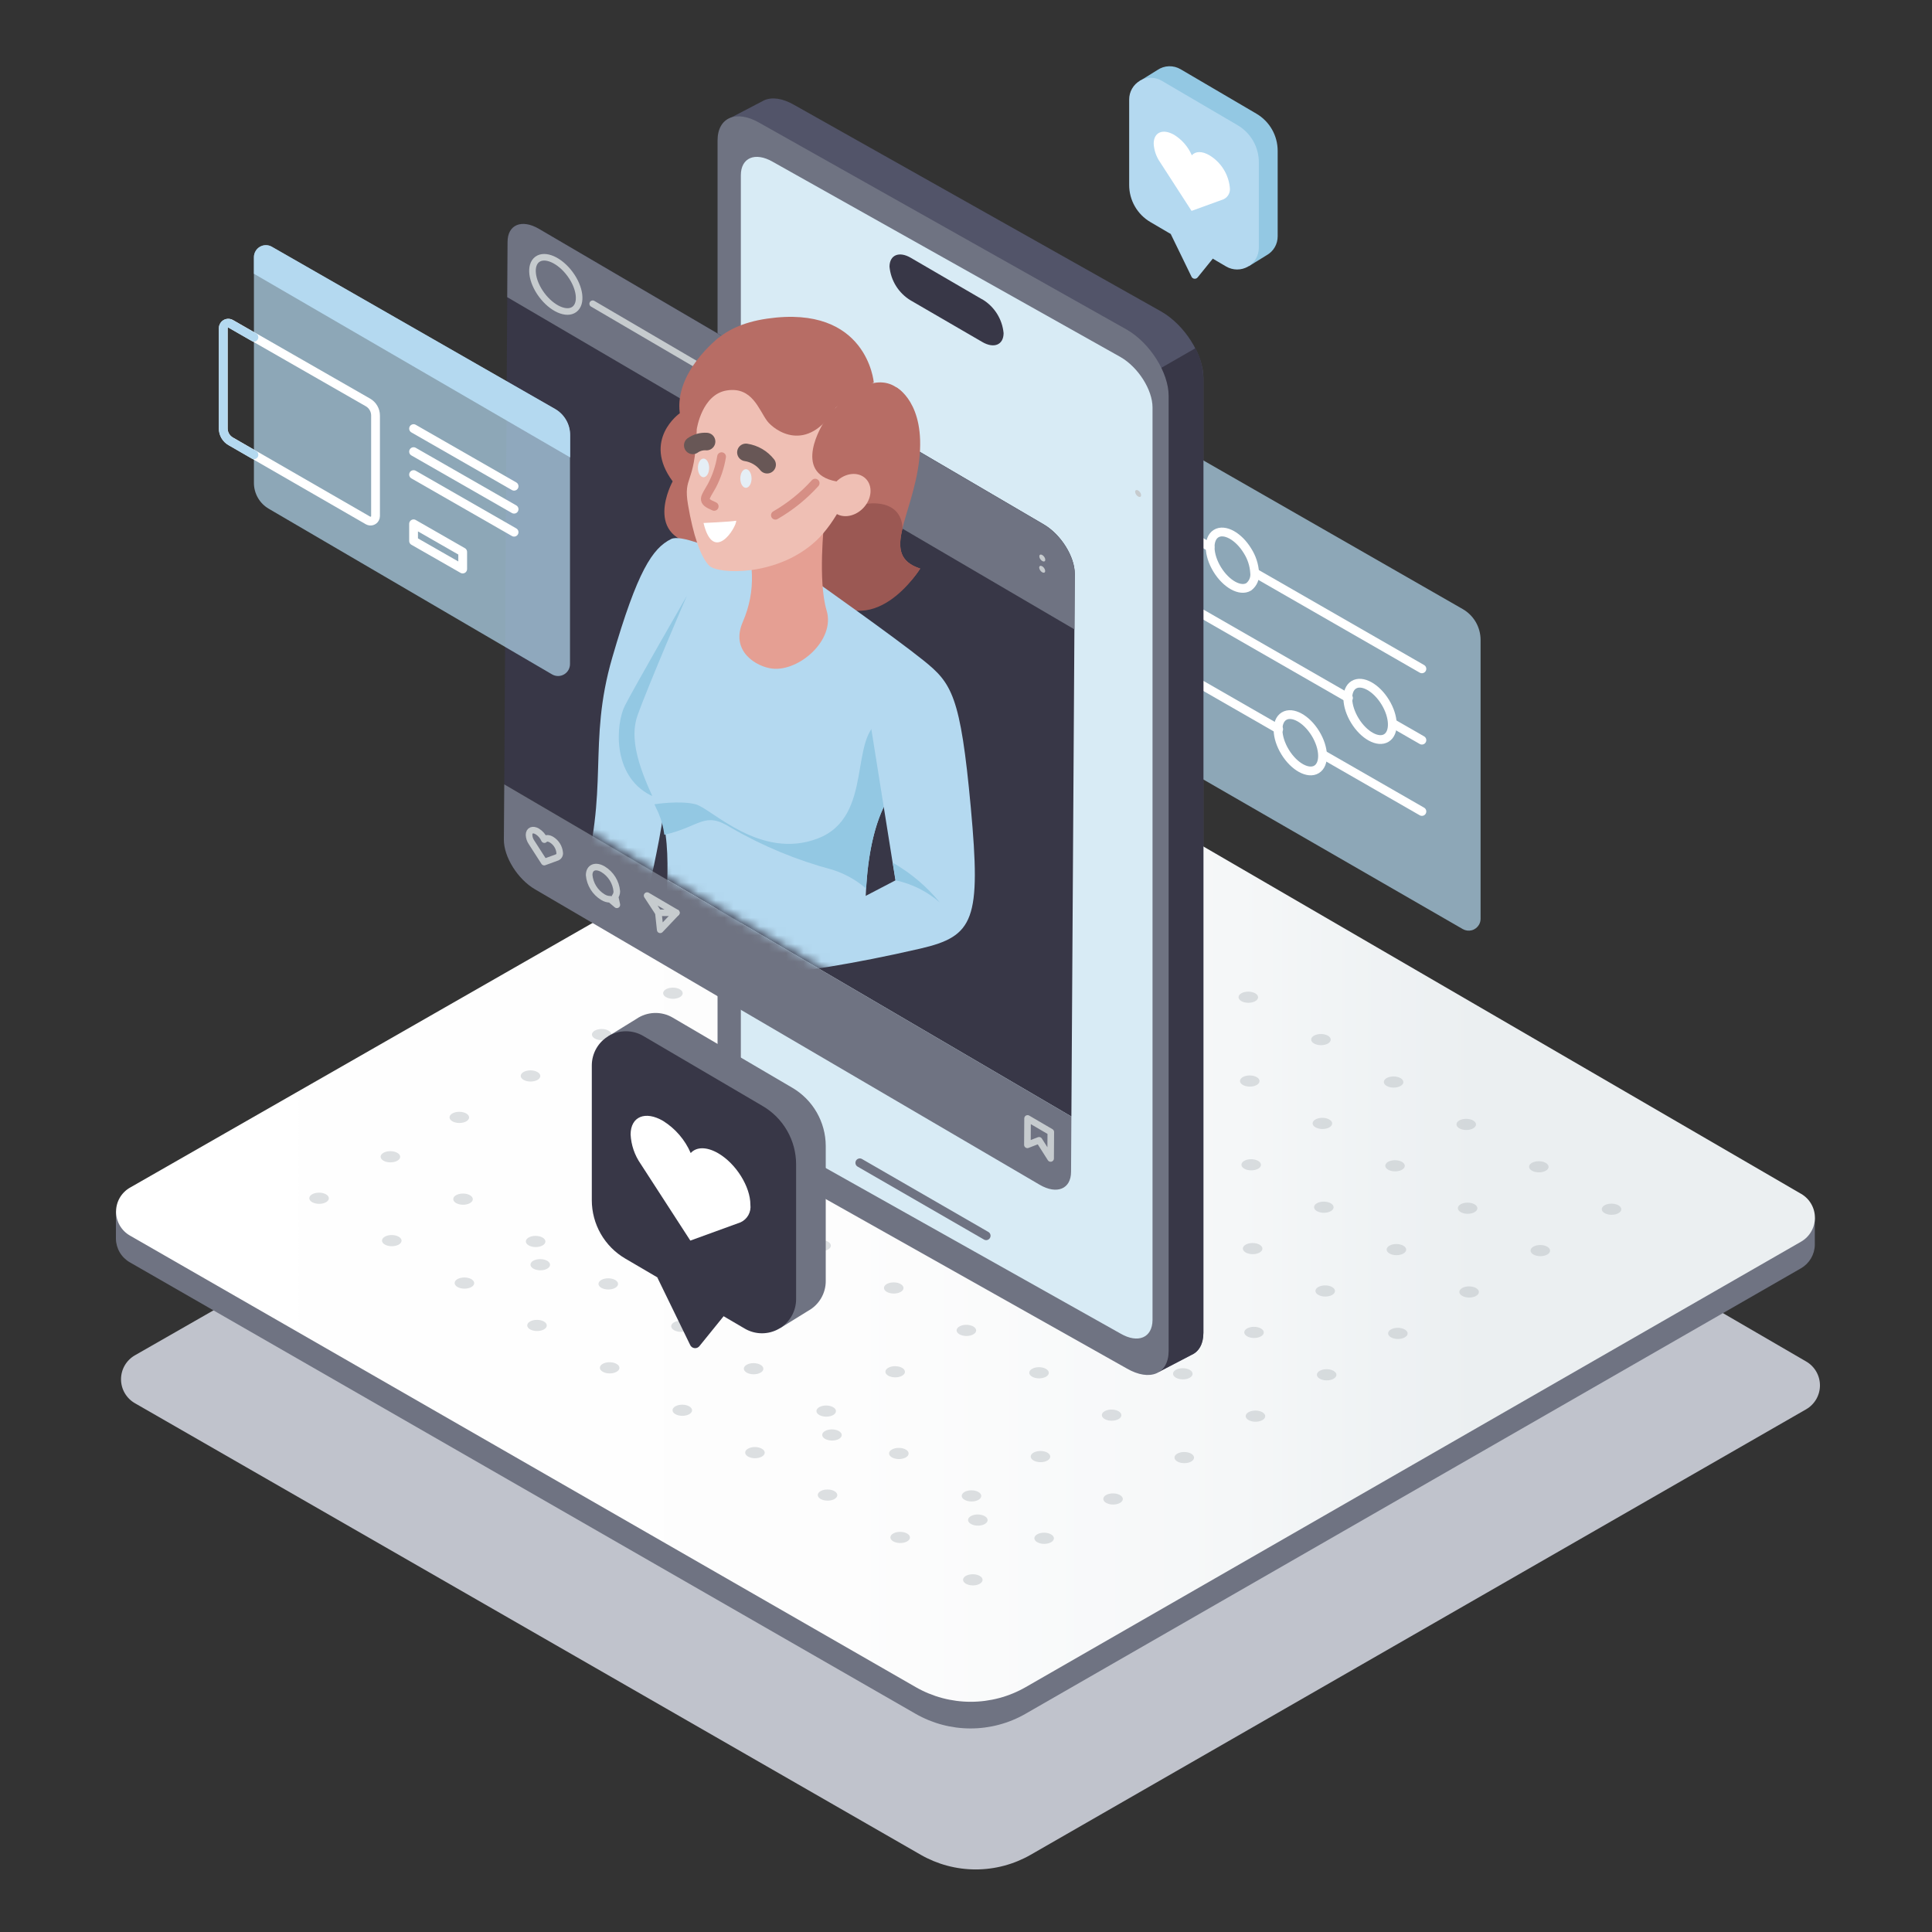 <svg width="220" height="220" viewBox="0 0 220 220" fill="none" xmlns="http://www.w3.org/2000/svg">
<rect x="0" y="0" width="220" height="220" fill="#333333" stroke="none"/>
<path opacity="0.7" d="M127.676 49.403V81.039C127.676 81.75 127.863 82.448 128.22 83.063C128.577 83.678 129.089 84.187 129.707 84.54L166.572 105.798C166.883 105.976 167.251 106.023 167.596 105.93C167.941 105.837 168.235 105.611 168.414 105.302C168.533 105.098 168.596 104.865 168.596 104.629V72.867C168.596 72.154 168.407 71.454 168.05 70.837C167.692 70.22 167.178 69.709 166.56 69.354L129.694 48.227C129.382 48.05 129.013 48.003 128.666 48.097C128.32 48.192 128.025 48.419 127.846 48.73C127.733 48.936 127.674 49.168 127.676 49.403Z" fill="#B4D9F0"/>
<path d="M142.925 65.249L161.914 76.161" stroke="white" stroke-linecap="round" stroke-linejoin="round"/>
<path d="M134.365 60.327L137.79 62.301" stroke="white" stroke-linecap="round" stroke-linejoin="round"/>
<path d="M142.058 62.729C141.033 61.044 139.43 60.177 138.481 60.761C137.532 61.346 137.582 63.175 138.607 64.847C139.631 66.519 141.234 67.405 142.196 66.821C142.438 66.634 142.628 66.387 142.745 66.105C142.863 65.823 142.906 65.515 142.868 65.212C142.812 64.329 142.533 63.475 142.058 62.729Z" stroke="white" stroke-linecap="round" stroke-linejoin="round"/>
<path d="M157.868 84.035C158.821 83.451 158.763 81.621 157.737 79.949C156.712 78.277 155.109 77.395 154.156 77.979C153.203 78.564 153.261 80.393 154.286 82.065C155.311 83.737 156.915 84.619 157.868 84.035Z" stroke="white" stroke-linecap="round" stroke-linejoin="round"/>
<path d="M149.922 87.609C150.875 87.025 150.817 85.196 149.792 83.524C148.767 81.851 147.163 80.969 146.21 81.553C145.257 82.138 145.316 83.967 146.341 85.639C147.366 87.311 148.969 88.193 149.922 87.609Z" stroke="white" stroke-linecap="round" stroke-linejoin="round"/>
<path d="M158.621 82.391L161.915 84.283" stroke="white" stroke-linecap="round" stroke-linejoin="round"/>
<path d="M134.365 68.455L153.555 79.48" stroke="white" stroke-linecap="round" stroke-linejoin="round"/>
<path d="M150.669 85.941L161.915 92.403" stroke="white" stroke-linecap="round" stroke-linejoin="round"/>
<path d="M134.365 76.576L145.604 83.032" stroke="white" stroke-linecap="round" stroke-linejoin="round"/>
<path d="M104.344 103.416L15.363 154.331C14.882 154.606 14.483 155.002 14.205 155.481C13.927 155.961 13.781 156.505 13.781 157.058C13.781 157.612 13.927 158.156 14.205 158.635C14.483 159.114 14.882 159.511 15.363 159.786L104.84 211.204C106.746 212.299 108.906 212.875 111.104 212.875C113.302 212.875 115.462 212.299 117.368 211.204L205.669 160.478C206.147 160.202 206.544 159.805 206.82 159.328C207.095 158.85 207.241 158.308 207.241 157.756C207.241 157.204 207.095 156.662 206.82 156.185C206.544 155.707 206.147 155.31 205.669 155.034L116.915 103.46C115.008 102.35 112.842 101.762 110.635 101.754C108.428 101.746 106.259 102.32 104.344 103.416Z" fill="#C0C3CC"/>
<path d="M204.462 138.591L116.336 87.381C114.428 86.272 112.262 85.684 110.056 85.678C107.849 85.671 105.679 86.246 103.765 87.343L14.784 138.257C14.713 138.3 14.643 138.346 14.577 138.396L13.2 137.918V141.061C13.209 141.606 13.358 142.139 13.635 142.608C13.912 143.078 14.305 143.467 14.778 143.739L104.255 195.15C106.161 196.245 108.321 196.821 110.519 196.821C112.717 196.821 114.877 196.245 116.782 195.15L205.078 144.424C205.549 144.154 205.941 143.766 206.218 143.299C206.494 142.832 206.645 142.301 206.656 141.759V138.66L204.462 138.591Z" fill="#6F7382"/>
<path d="M103.778 84.326L14.797 135.241C14.316 135.516 13.917 135.913 13.639 136.392C13.361 136.871 13.215 137.415 13.215 137.969C13.215 138.522 13.361 139.067 13.639 139.546C13.917 140.025 14.316 140.422 14.797 140.697L104.274 192.114C106.18 193.209 108.34 193.785 110.538 193.785C112.736 193.785 114.896 193.209 116.802 192.114L205.097 141.388C205.575 141.112 205.972 140.715 206.247 140.238C206.523 139.76 206.668 139.218 206.668 138.666C206.668 138.115 206.523 137.573 206.247 137.095C205.972 136.617 205.575 136.221 205.097 135.945L116.324 84.358C114.419 83.254 112.257 82.671 110.055 82.665C107.853 82.66 105.689 83.233 103.778 84.326Z" fill="url(#paint0_linear_5_14527)"/>
<g opacity="0.5">
<path d="M45.567 131.73C45.569 131.38 45.073 131.092 44.458 131.089C43.844 131.085 43.344 131.366 43.342 131.717C43.34 132.067 43.836 132.355 44.45 132.358C45.065 132.362 45.565 132.081 45.567 131.73Z" fill="#BBC1C5"/>
<path d="M53.416 127.247C53.418 126.896 52.921 126.609 52.307 126.605C51.692 126.602 51.193 126.883 51.19 127.233C51.188 127.584 51.685 127.871 52.299 127.875C52.913 127.879 53.413 127.598 53.416 127.247Z" fill="#BBC1C5"/>
<path d="M61.523 122.528C61.526 122.178 61.029 121.89 60.415 121.887C59.8 121.883 59.3 122.164 59.298 122.515C59.296 122.865 59.793 123.152 60.407 123.156C61.021 123.16 61.521 122.879 61.523 122.528Z" fill="#BBC1C5"/>
<path d="M69.631 117.817C69.633 117.467 69.137 117.179 68.523 117.176C67.908 117.172 67.408 117.453 67.406 117.804C67.404 118.154 67.9 118.442 68.515 118.445C69.129 118.449 69.629 118.168 69.631 117.817Z" fill="#BBC1C5"/>
<path d="M77.739 113.105C77.741 112.755 77.245 112.467 76.631 112.464C76.016 112.46 75.516 112.741 75.514 113.092C75.512 113.442 76.008 113.73 76.623 113.733C77.237 113.737 77.737 113.456 77.739 113.105Z" fill="#BBC1C5"/>
<path d="M85.847 108.388C85.849 108.037 85.353 107.75 84.739 107.746C84.124 107.742 83.624 108.023 83.622 108.374C83.62 108.725 84.116 109.012 84.731 109.016C85.345 109.019 85.845 108.738 85.847 108.388Z" fill="#BBC1C5"/>
<path d="M93.955 103.677C93.957 103.326 93.461 103.039 92.846 103.035C92.232 103.031 91.732 103.312 91.73 103.663C91.728 104.014 92.224 104.301 92.839 104.305C93.453 104.308 93.953 104.027 93.955 103.677Z" fill="#BBC1C5"/>
<path d="M102.063 98.965C102.065 98.614 101.569 98.327 100.954 98.323C100.34 98.319 99.84 98.6 99.838 98.951C99.836 99.302 100.332 99.589 100.947 99.593C101.561 99.597 102.061 99.315 102.063 98.965Z" fill="#BBC1C5"/>
<path d="M110.171 94.247C110.173 93.896 109.677 93.609 109.062 93.605C108.448 93.602 107.948 93.883 107.946 94.233C107.944 94.584 108.44 94.871 109.054 94.875C109.669 94.879 110.169 94.597 110.171 94.247Z" fill="#BBC1C5"/>
<path d="M53.839 136.556C53.841 136.205 53.345 135.918 52.73 135.914C52.116 135.91 51.616 136.191 51.614 136.542C51.612 136.893 52.108 137.18 52.722 137.184C53.337 137.187 53.837 136.906 53.839 136.556Z" fill="#BBC1C5"/>
<path d="M62.634 144.025C62.637 143.674 62.142 143.385 61.528 143.379C60.913 143.373 60.412 143.652 60.409 144.003C60.405 144.353 60.901 144.643 61.515 144.649C62.129 144.655 62.63 144.376 62.634 144.025Z" fill="#BBC1C5"/>
<path d="M69.796 127.36C69.798 127.01 69.302 126.722 68.687 126.719C68.073 126.715 67.573 126.996 67.571 127.347C67.569 127.697 68.065 127.984 68.68 127.988C69.294 127.992 69.794 127.711 69.796 127.36Z" fill="#BBC1C5"/>
<path d="M77.904 122.642C77.906 122.292 77.41 122.005 76.795 122.001C76.181 121.997 75.681 122.278 75.679 122.629C75.677 122.979 76.173 123.267 76.787 123.27C77.402 123.274 77.902 122.993 77.904 122.642Z" fill="#BBC1C5"/>
<path d="M86.012 117.931C86.014 117.581 85.517 117.294 84.903 117.29C84.289 117.286 83.789 117.567 83.787 117.918C83.784 118.268 84.281 118.556 84.895 118.56C85.51 118.563 86.01 118.282 86.012 117.931Z" fill="#BBC1C5"/>
<path d="M94.12 113.22C94.122 112.869 93.625 112.582 93.011 112.578C92.397 112.574 91.897 112.855 91.894 113.206C91.892 113.557 92.389 113.844 93.003 113.848C93.618 113.851 94.118 113.57 94.12 113.22Z" fill="#BBC1C5"/>
<path d="M102.233 108.502C102.236 108.151 101.739 107.864 101.125 107.86C100.51 107.856 100.01 108.138 100.008 108.488C100.006 108.839 100.503 109.126 101.117 109.13C101.731 109.134 102.231 108.852 102.233 108.502Z" fill="#BBC1C5"/>
<path d="M110.341 103.791C110.343 103.44 109.847 103.153 109.233 103.149C108.618 103.145 108.118 103.427 108.116 103.777C108.114 104.128 108.61 104.415 109.225 104.419C109.839 104.423 110.339 104.141 110.341 103.791Z" fill="#BBC1C5"/>
<path d="M118.449 99.079C118.451 98.728 117.955 98.441 117.341 98.437C116.726 98.434 116.226 98.715 116.224 99.065C116.222 99.416 116.718 99.703 117.333 99.707C117.947 99.711 118.447 99.43 118.449 99.079Z" fill="#BBC1C5"/>
<path d="M62.105 141.375C62.107 141.024 61.611 140.737 60.996 140.733C60.382 140.729 59.882 141.011 59.88 141.361C59.878 141.712 60.374 141.999 60.989 142.003C61.603 142.007 62.103 141.725 62.105 141.375Z" fill="#BBC1C5"/>
<path d="M69.96 136.897C69.962 136.547 69.466 136.259 68.851 136.256C68.237 136.252 67.737 136.533 67.735 136.884C67.733 137.234 68.229 137.522 68.844 137.525C69.458 137.529 69.958 137.248 69.96 136.897Z" fill="#BBC1C5"/>
<path d="M78.074 132.186C78.076 131.836 77.58 131.548 76.966 131.545C76.351 131.541 75.851 131.822 75.849 132.173C75.847 132.523 76.343 132.811 76.958 132.814C77.572 132.818 78.072 132.537 78.074 132.186Z" fill="#BBC1C5"/>
<path d="M86.182 127.474C86.184 127.124 85.688 126.837 85.073 126.833C84.459 126.829 83.959 127.11 83.957 127.461C83.955 127.811 84.451 128.099 85.066 128.102C85.68 128.106 86.18 127.825 86.182 127.474Z" fill="#BBC1C5"/>
<path d="M95.363 134.674C95.366 134.323 94.871 134.034 94.257 134.028C93.642 134.021 93.141 134.301 93.138 134.651C93.134 135.002 93.629 135.291 94.244 135.297C94.858 135.303 95.359 135.024 95.363 134.674Z" fill="#BBC1C5"/>
<path d="M102.398 118.046C102.4 117.695 101.904 117.408 101.289 117.404C100.675 117.4 100.175 117.682 100.173 118.032C100.171 118.383 100.667 118.67 101.282 118.674C101.896 118.678 102.396 118.396 102.398 118.046Z" fill="#BBC1C5"/>
<path d="M110.506 113.334C110.508 112.983 110.012 112.696 109.397 112.692C108.783 112.688 108.283 112.97 108.281 113.32C108.279 113.671 108.775 113.958 109.389 113.962C110.004 113.966 110.504 113.684 110.506 113.334Z" fill="#BBC1C5"/>
<path d="M118.614 108.616C118.616 108.265 118.12 107.978 117.505 107.974C116.891 107.971 116.391 108.252 116.389 108.602C116.387 108.953 116.883 109.24 117.497 109.244C118.112 109.248 118.612 108.967 118.614 108.616Z" fill="#BBC1C5"/>
<path d="M126.722 103.904C126.724 103.554 126.227 103.266 125.613 103.263C124.999 103.259 124.499 103.54 124.497 103.891C124.494 104.241 124.991 104.528 125.605 104.532C126.22 104.536 126.72 104.255 126.722 103.904Z" fill="#BBC1C5"/>
<path d="M70.377 146.207C70.379 145.856 69.883 145.569 69.268 145.565C68.654 145.561 68.154 145.843 68.152 146.193C68.15 146.544 68.646 146.831 69.26 146.835C69.875 146.839 70.375 146.557 70.377 146.207Z" fill="#BBC1C5"/>
<path d="M78.238 141.729C78.24 141.379 77.744 141.091 77.129 141.088C76.515 141.084 76.015 141.365 76.013 141.716C76.011 142.066 76.507 142.354 77.121 142.357C77.736 142.361 78.236 142.08 78.238 141.729Z" fill="#BBC1C5"/>
<path d="M86.346 137.018C86.348 136.668 85.852 136.38 85.237 136.377C84.623 136.373 84.123 136.654 84.121 137.005C84.119 137.355 84.615 137.643 85.229 137.646C85.844 137.65 86.344 137.369 86.346 137.018Z" fill="#BBC1C5"/>
<path d="M94.454 132.301C94.456 131.95 93.96 131.663 93.345 131.659C92.731 131.655 92.231 131.936 92.229 132.287C92.227 132.638 92.723 132.925 93.337 132.929C93.952 132.932 94.452 132.651 94.454 132.301Z" fill="#BBC1C5"/>
<path d="M102.562 127.589C102.564 127.238 102.067 126.951 101.453 126.947C100.839 126.943 100.339 127.224 100.337 127.575C100.335 127.926 100.831 128.213 101.445 128.217C102.06 128.221 102.56 127.939 102.562 127.589Z" fill="#BBC1C5"/>
<path d="M110.67 122.871C110.672 122.52 110.175 122.233 109.561 122.229C108.946 122.226 108.447 122.507 108.445 122.857C108.443 123.208 108.939 123.495 109.553 123.499C110.168 123.503 110.667 123.222 110.67 122.871Z" fill="#BBC1C5"/>
<path d="M118.778 118.159C118.78 117.808 118.283 117.521 117.669 117.517C117.054 117.514 116.555 117.795 116.553 118.145C116.551 118.496 117.047 118.783 117.661 118.787C118.276 118.791 118.775 118.51 118.778 118.159Z" fill="#BBC1C5"/>
<path d="M126.885 113.448C126.888 113.097 126.391 112.81 125.777 112.806C125.162 112.803 124.663 113.084 124.661 113.434C124.658 113.785 125.155 114.072 125.769 114.076C126.383 114.08 126.883 113.799 126.885 113.448Z" fill="#BBC1C5"/>
<path d="M134.993 108.73C134.995 108.38 134.499 108.092 133.885 108.089C133.27 108.085 132.771 108.366 132.769 108.717C132.766 109.067 133.262 109.355 133.877 109.358C134.491 109.362 134.991 109.081 134.993 108.73Z" fill="#BBC1C5"/>
<path d="M78.655 151.033C78.657 150.682 78.161 150.395 77.547 150.391C76.932 150.388 76.432 150.669 76.43 151.019C76.428 151.37 76.924 151.657 77.539 151.661C78.153 151.665 78.653 151.384 78.655 151.033Z" fill="#BBC1C5"/>
<path d="M86.504 146.555C86.506 146.205 86.01 145.918 85.395 145.914C84.781 145.91 84.281 146.191 84.279 146.542C84.277 146.893 84.773 147.18 85.388 147.184C86.002 147.187 86.502 146.906 86.504 146.555Z" fill="#BBC1C5"/>
<path d="M94.612 141.844C94.614 141.493 94.118 141.206 93.503 141.202C92.889 141.198 92.389 141.479 92.387 141.83C92.385 142.181 92.881 142.468 93.495 142.472C94.11 142.475 94.61 142.194 94.612 141.844Z" fill="#BBC1C5"/>
<path d="M102.72 137.133C102.722 136.782 102.225 136.495 101.611 136.491C100.997 136.487 100.497 136.768 100.495 137.119C100.492 137.47 100.989 137.757 101.603 137.761C102.218 137.764 102.718 137.483 102.72 137.133Z" fill="#BBC1C5"/>
<path d="M110.828 132.414C110.83 132.063 110.333 131.776 109.719 131.772C109.105 131.769 108.605 132.05 108.603 132.4C108.6 132.751 109.097 133.038 109.711 133.042C110.326 133.046 110.825 132.765 110.828 132.414Z" fill="#BBC1C5"/>
<path d="M118.936 127.703C118.938 127.352 118.441 127.065 117.827 127.061C117.212 127.058 116.713 127.339 116.71 127.689C116.708 128.04 117.205 128.327 117.819 128.331C118.434 128.335 118.933 128.054 118.936 127.703Z" fill="#BBC1C5"/>
<path d="M127.043 122.991C127.046 122.64 126.549 122.353 125.935 122.349C125.32 122.346 124.82 122.627 124.818 122.977C124.816 123.328 125.313 123.615 125.927 123.619C126.541 123.623 127.041 123.342 127.043 122.991Z" fill="#BBC1C5"/>
<path d="M135.151 118.273C135.154 117.923 134.657 117.635 134.043 117.632C133.428 117.628 132.928 117.909 132.926 118.26C132.924 118.61 133.42 118.898 134.035 118.901C134.649 118.905 135.149 118.624 135.151 118.273Z" fill="#BBC1C5"/>
<path d="M143.259 113.562C143.261 113.212 142.765 112.924 142.151 112.921C141.536 112.917 141.036 113.198 141.034 113.549C141.032 113.899 141.528 114.187 142.143 114.19C142.757 114.194 143.257 113.913 143.259 113.562Z" fill="#BBC1C5"/>
<path d="M86.928 155.864C86.93 155.513 86.433 155.226 85.819 155.222C85.205 155.219 84.705 155.5 84.703 155.851C84.701 156.201 85.197 156.488 85.811 156.492C86.426 156.496 86.926 156.215 86.928 155.864Z" fill="#BBC1C5"/>
<path d="M95.852 163.415C95.855 163.064 95.36 162.775 94.745 162.769C94.131 162.763 93.63 163.042 93.626 163.392C93.623 163.743 94.118 164.032 94.733 164.038C95.347 164.045 95.848 163.765 95.852 163.415Z" fill="#BBC1C5"/>
<path d="M102.884 146.67C102.886 146.319 102.39 146.032 101.776 146.028C101.161 146.024 100.661 146.306 100.659 146.656C100.657 147.007 101.153 147.294 101.768 147.298C102.382 147.302 102.882 147.02 102.884 146.67Z" fill="#BBC1C5"/>
<path d="M110.992 141.958C110.994 141.607 110.498 141.32 109.884 141.316C109.269 141.312 108.769 141.594 108.767 141.944C108.765 142.295 109.261 142.582 109.876 142.586C110.49 142.59 110.99 142.308 110.992 141.958Z" fill="#BBC1C5"/>
<path d="M120.27 149.218C120.273 148.868 119.778 148.579 119.163 148.572C118.549 148.566 118.048 148.846 118.044 149.196C118.041 149.547 118.536 149.836 119.151 149.842C119.765 149.848 120.266 149.569 120.27 149.218Z" fill="#BBC1C5"/>
<path d="M127.208 132.528C127.21 132.178 126.714 131.89 126.099 131.887C125.485 131.883 124.985 132.164 124.983 132.515C124.981 132.865 125.477 133.152 126.092 133.156C126.706 133.16 127.206 132.879 127.208 132.528Z" fill="#BBC1C5"/>
<path d="M136.548 139.753C136.552 139.402 136.057 139.113 135.442 139.107C134.828 139.101 134.327 139.38 134.323 139.73C134.32 140.081 134.815 140.37 135.429 140.376C136.044 140.383 136.545 140.103 136.548 139.753Z" fill="#BBC1C5"/>
<path d="M143.424 123.105C143.426 122.755 142.93 122.467 142.315 122.464C141.701 122.46 141.201 122.741 141.199 123.092C141.197 123.442 141.693 123.73 142.307 123.733C142.922 123.737 143.422 123.456 143.424 123.105Z" fill="#BBC1C5"/>
<path d="M151.532 118.388C151.534 118.037 151.037 117.75 150.423 117.746C149.809 117.742 149.309 118.023 149.307 118.374C149.304 118.725 149.801 119.012 150.415 119.016C151.03 119.019 151.53 118.738 151.532 118.388Z" fill="#BBC1C5"/>
<path d="M95.194 160.69C95.196 160.34 94.7 160.052 94.085 160.049C93.471 160.045 92.971 160.326 92.969 160.677C92.967 161.027 93.463 161.315 94.077 161.318C94.692 161.322 95.192 161.041 95.194 160.69Z" fill="#BBC1C5"/>
<path d="M103.048 156.213C103.05 155.862 102.554 155.575 101.94 155.571C101.325 155.567 100.825 155.849 100.823 156.199C100.821 156.55 101.317 156.837 101.932 156.841C102.546 156.845 103.046 156.563 103.048 156.213Z" fill="#BBC1C5"/>
<path d="M111.156 151.502C111.158 151.151 110.662 150.864 110.048 150.86C109.433 150.856 108.933 151.138 108.931 151.488C108.929 151.839 109.425 152.126 110.04 152.13C110.654 152.134 111.154 151.852 111.156 151.502Z" fill="#BBC1C5"/>
<path d="M119.264 146.783C119.266 146.432 118.77 146.145 118.155 146.141C117.541 146.138 117.041 146.419 117.039 146.769C117.037 147.12 117.533 147.407 118.148 147.411C118.762 147.415 119.262 147.134 119.264 146.783Z" fill="#BBC1C5"/>
<path d="M127.372 142.072C127.374 141.722 126.878 141.434 126.263 141.43C125.649 141.427 125.149 141.708 125.147 142.059C125.145 142.409 125.641 142.696 126.256 142.7C126.87 142.704 127.37 142.423 127.372 142.072Z" fill="#BBC1C5"/>
<path d="M136.713 149.333C136.717 148.982 136.222 148.693 135.607 148.687C134.993 148.681 134.492 148.96 134.488 149.31C134.485 149.661 134.98 149.95 135.595 149.956C136.209 149.963 136.71 149.683 136.713 149.333Z" fill="#BBC1C5"/>
<path d="M143.588 132.642C143.59 132.292 143.094 132.005 142.479 132.001C141.865 131.997 141.365 132.278 141.363 132.629C141.361 132.979 141.857 133.267 142.471 133.27C143.086 133.274 143.586 132.993 143.588 132.642Z" fill="#BBC1C5"/>
<path d="M151.696 127.931C151.698 127.581 151.202 127.294 150.587 127.29C149.973 127.286 149.473 127.567 149.471 127.918C149.469 128.268 149.965 128.556 150.579 128.56C151.194 128.563 151.694 128.282 151.696 127.931Z" fill="#BBC1C5"/>
<path d="M159.804 123.22C159.806 122.869 159.309 122.582 158.695 122.578C158.081 122.574 157.581 122.855 157.579 123.206C157.576 123.557 158.073 123.844 158.687 123.848C159.302 123.851 159.802 123.57 159.804 123.22Z" fill="#BBC1C5"/>
<path d="M103.466 165.515C103.468 165.165 102.972 164.878 102.357 164.874C101.743 164.87 101.243 165.151 101.241 165.502C101.239 165.852 101.735 166.14 102.349 166.144C102.964 166.147 103.464 165.866 103.466 165.515Z" fill="#BBC1C5"/>
<path d="M112.461 173.103C112.464 172.753 111.969 172.463 111.354 172.457C110.74 172.451 110.239 172.73 110.235 173.081C110.232 173.432 110.727 173.721 111.342 173.727C111.956 173.733 112.457 173.454 112.461 173.103Z" fill="#BBC1C5"/>
<path d="M119.429 156.327C119.431 155.976 118.934 155.689 118.32 155.685C117.706 155.682 117.206 155.963 117.204 156.313C117.201 156.664 117.698 156.951 118.312 156.955C118.927 156.959 119.427 156.678 119.429 156.327Z" fill="#BBC1C5"/>
<path d="M127.537 151.616C127.539 151.265 127.042 150.978 126.428 150.974C125.813 150.971 125.314 151.252 125.311 151.602C125.309 151.953 125.806 152.24 126.42 152.244C127.035 152.248 127.534 151.967 127.537 151.616Z" fill="#BBC1C5"/>
<path d="M135.645 146.897C135.647 146.547 135.15 146.259 134.536 146.256C133.921 146.252 133.422 146.533 133.419 146.884C133.417 147.234 133.914 147.522 134.528 147.525C135.143 147.529 135.642 147.248 135.645 146.897Z" fill="#BBC1C5"/>
<path d="M143.752 142.186C143.755 141.836 143.258 141.548 142.644 141.545C142.029 141.541 141.529 141.822 141.527 142.173C141.525 142.523 142.022 142.811 142.636 142.814C143.25 142.818 143.75 142.537 143.752 142.186Z" fill="#BBC1C5"/>
<path d="M151.86 137.474C151.862 137.124 151.366 136.837 150.752 136.833C150.137 136.829 149.637 137.11 149.635 137.461C149.633 137.811 150.129 138.099 150.744 138.102C151.358 138.106 151.858 137.825 151.86 137.474Z" fill="#BBC1C5"/>
<path d="M159.968 132.757C159.97 132.406 159.474 132.119 158.86 132.115C158.245 132.111 157.745 132.392 157.743 132.743C157.741 133.094 158.237 133.381 158.852 133.385C159.466 133.388 159.966 133.107 159.968 132.757Z" fill="#BBC1C5"/>
<path d="M168.076 128.046C168.078 127.695 167.581 127.408 166.967 127.404C166.353 127.4 165.853 127.682 165.851 128.032C165.848 128.383 166.345 128.67 166.959 128.674C167.574 128.678 168.074 128.396 168.076 128.046Z" fill="#BBC1C5"/>
<path d="M111.738 170.347C111.74 169.997 111.244 169.71 110.629 169.706C110.015 169.702 109.515 169.983 109.513 170.334C109.511 170.685 110.007 170.972 110.621 170.976C111.236 170.979 111.736 170.698 111.738 170.347Z" fill="#BBC1C5"/>
<path d="M119.593 165.871C119.595 165.52 119.099 165.233 118.484 165.229C117.87 165.226 117.37 165.507 117.368 165.857C117.366 166.208 117.862 166.495 118.476 166.499C119.091 166.503 119.591 166.222 119.593 165.871Z" fill="#BBC1C5"/>
<path d="M127.694 161.152C127.696 160.802 127.2 160.514 126.586 160.511C125.971 160.507 125.471 160.788 125.469 161.139C125.467 161.489 125.963 161.776 126.578 161.78C127.192 161.784 127.692 161.503 127.694 161.152Z" fill="#BBC1C5"/>
<path d="M135.802 156.441C135.804 156.091 135.308 155.803 134.694 155.8C134.079 155.796 133.579 156.077 133.577 156.428C133.575 156.778 134.071 157.066 134.686 157.069C135.3 157.073 135.8 156.792 135.802 156.441Z" fill="#BBC1C5"/>
<path d="M143.91 151.729C143.912 151.379 143.416 151.091 142.801 151.088C142.187 151.084 141.687 151.365 141.685 151.716C141.683 152.066 142.179 152.354 142.794 152.357C143.408 152.361 143.908 152.08 143.91 151.729Z" fill="#BBC1C5"/>
<path d="M152.018 147.012C152.02 146.661 151.524 146.374 150.909 146.37C150.295 146.366 149.795 146.647 149.793 146.998C149.791 147.349 150.287 147.636 150.902 147.64C151.516 147.643 152.016 147.362 152.018 147.012Z" fill="#BBC1C5"/>
<path d="M160.126 142.301C160.128 141.95 159.632 141.663 159.017 141.659C158.403 141.655 157.903 141.936 157.901 142.287C157.899 142.638 158.395 142.925 159.01 142.929C159.624 142.932 160.124 142.651 160.126 142.301Z" fill="#BBC1C5"/>
<path d="M168.234 137.589C168.236 137.238 167.74 136.951 167.125 136.947C166.511 136.943 166.011 137.224 166.009 137.575C166.007 137.926 166.503 138.213 167.117 138.217C167.732 138.221 168.232 137.939 168.234 137.589Z" fill="#BBC1C5"/>
<path d="M176.342 132.871C176.344 132.52 175.848 132.233 175.233 132.229C174.619 132.226 174.119 132.507 174.117 132.857C174.115 133.208 174.611 133.495 175.225 133.499C175.84 133.503 176.34 133.222 176.342 132.871Z" fill="#BBC1C5"/>
<path d="M120.01 175.174C120.012 174.823 119.516 174.536 118.902 174.532C118.287 174.528 117.787 174.809 117.785 175.16C117.783 175.511 118.279 175.798 118.894 175.802C119.508 175.805 120.008 175.524 120.01 175.174Z" fill="#BBC1C5"/>
<path d="M127.858 170.696C127.861 170.346 127.364 170.058 126.75 170.055C126.135 170.051 125.635 170.332 125.633 170.683C125.631 171.033 126.128 171.32 126.742 171.324C127.356 171.328 127.856 171.047 127.858 170.696Z" fill="#BBC1C5"/>
<path d="M135.966 165.984C135.968 165.634 135.472 165.346 134.858 165.343C134.243 165.339 133.743 165.62 133.741 165.971C133.739 166.321 134.235 166.609 134.85 166.612C135.464 166.616 135.964 166.335 135.966 165.984Z" fill="#BBC1C5"/>
<path d="M144.074 161.266C144.076 160.916 143.58 160.629 142.966 160.625C142.351 160.621 141.851 160.902 141.849 161.253C141.847 161.603 142.343 161.891 142.958 161.894C143.572 161.898 144.072 161.617 144.074 161.266Z" fill="#BBC1C5"/>
<path d="M152.182 156.555C152.184 156.205 151.688 155.918 151.073 155.914C150.459 155.91 149.959 156.191 149.957 156.542C149.955 156.893 150.451 157.18 151.066 157.184C151.68 157.187 152.18 156.906 152.182 156.555Z" fill="#BBC1C5"/>
<path d="M160.29 151.844C160.292 151.493 159.796 151.206 159.181 151.202C158.567 151.198 158.067 151.479 158.065 151.83C158.063 152.181 158.559 152.468 159.174 152.472C159.788 152.475 160.288 152.194 160.29 151.844Z" fill="#BBC1C5"/>
<path d="M168.405 147.126C168.407 146.775 167.911 146.488 167.296 146.484C166.682 146.48 166.182 146.762 166.18 147.112C166.178 147.463 166.674 147.75 167.288 147.754C167.903 147.758 168.403 147.476 168.405 147.126Z" fill="#BBC1C5"/>
<path d="M176.512 142.415C176.514 142.064 176.018 141.777 175.404 141.773C174.789 141.769 174.289 142.051 174.287 142.401C174.285 142.752 174.781 143.039 175.396 143.043C176.01 143.047 176.51 142.765 176.512 142.415Z" fill="#BBC1C5"/>
<path d="M184.62 137.703C184.622 137.352 184.126 137.065 183.511 137.061C182.897 137.058 182.397 137.339 182.395 137.689C182.393 138.04 182.889 138.327 183.504 138.331C184.118 138.335 184.618 138.054 184.62 137.703Z" fill="#BBC1C5"/>
<path d="M37.446 136.454C37.448 136.103 36.952 135.816 36.338 135.812C35.723 135.809 35.223 136.09 35.221 136.44C35.219 136.791 35.715 137.078 36.33 137.082C36.944 137.086 37.444 136.805 37.446 136.454Z" fill="#BBC1C5"/>
<path d="M45.725 141.28C45.727 140.93 45.23 140.642 44.616 140.638C44.002 140.635 43.502 140.916 43.499 141.267C43.497 141.617 43.994 141.904 44.608 141.908C45.223 141.912 45.722 141.631 45.725 141.28Z" fill="#BBC1C5"/>
<path d="M53.997 146.112C53.999 145.762 53.503 145.474 52.888 145.471C52.274 145.467 51.774 145.748 51.772 146.099C51.77 146.449 52.266 146.736 52.881 146.74C53.495 146.744 53.995 146.463 53.997 146.112Z" fill="#BBC1C5"/>
<path d="M62.263 150.937C62.265 150.587 61.769 150.299 61.154 150.296C60.54 150.292 60.04 150.573 60.038 150.924C60.035 151.274 60.532 151.562 61.146 151.565C61.761 151.569 62.261 151.288 62.263 150.937Z" fill="#BBC1C5"/>
<path d="M70.535 155.764C70.537 155.413 70.04 155.126 69.426 155.122C68.811 155.118 68.312 155.399 68.309 155.75C68.307 156.101 68.804 156.388 69.418 156.392C70.033 156.395 70.532 156.114 70.535 155.764Z" fill="#BBC1C5"/>
<path d="M78.807 160.596C78.809 160.245 78.313 159.958 77.698 159.954C77.084 159.95 76.584 160.231 76.582 160.582C76.58 160.933 77.076 161.22 77.691 161.224C78.305 161.227 78.805 160.946 78.807 160.596Z" fill="#BBC1C5"/>
<path d="M87.08 165.421C87.082 165.07 86.585 164.783 85.971 164.779C85.356 164.775 84.857 165.057 84.855 165.407C84.852 165.758 85.349 166.045 85.963 166.049C86.578 166.053 87.078 165.771 87.08 165.421Z" fill="#BBC1C5"/>
<path d="M95.345 170.253C95.347 169.902 94.851 169.615 94.237 169.611C93.622 169.607 93.122 169.889 93.12 170.239C93.118 170.59 93.614 170.877 94.229 170.881C94.843 170.885 95.343 170.603 95.345 170.253Z" fill="#BBC1C5"/>
<path d="M103.617 175.078C103.619 174.727 103.123 174.44 102.509 174.436C101.894 174.433 101.394 174.714 101.392 175.064C101.39 175.415 101.886 175.702 102.501 175.706C103.115 175.71 103.615 175.429 103.617 175.078Z" fill="#BBC1C5"/>
<path d="M111.889 179.904C111.891 179.554 111.395 179.266 110.781 179.263C110.167 179.259 109.667 179.54 109.665 179.891C109.662 180.241 110.159 180.528 110.773 180.532C111.388 180.536 111.887 180.255 111.889 179.904Z" fill="#BBC1C5"/>
</g>
<path d="M133.315 26.648L135.678 31.507C135.709 31.571 135.754 31.625 135.811 31.666C135.868 31.707 135.935 31.733 136.005 31.741C136.074 31.749 136.145 31.739 136.21 31.713C136.275 31.686 136.332 31.644 136.376 31.589L138.105 29.452L136.898 27.529L133.315 26.648Z" fill="#B4D9F0"/>
<path d="M143.07 12.946L134.44 7.886C134.036 7.648 133.573 7.529 133.104 7.544C132.635 7.56 132.181 7.709 131.794 7.974L129.77 9.231L130.719 10.049V19.76C130.719 20.613 130.943 21.451 131.367 22.191C131.792 22.931 132.402 23.547 133.139 23.977L141.769 29.044L142.002 29.163L142.196 30.32L144.233 29.063C144.616 28.85 144.935 28.538 145.156 28.16C145.377 27.782 145.492 27.351 145.49 26.913V17.17C145.49 16.316 145.267 15.477 144.842 14.736C144.418 13.995 143.807 13.378 143.07 12.946Z" fill="#93C8E3"/>
<path d="M139.631 30.351L130.995 25.285C130.259 24.853 129.65 24.237 129.226 23.497C128.803 22.757 128.58 21.919 128.581 21.067V11.324C128.581 10.889 128.695 10.463 128.913 10.087C129.131 9.711 129.445 9.399 129.822 9.183C130.199 8.968 130.626 8.856 131.061 8.858C131.496 8.861 131.922 8.979 132.296 9.199L140.932 14.259C141.668 14.691 142.277 15.307 142.7 16.047C143.124 16.787 143.346 17.625 143.346 18.477V28.22C143.346 28.654 143.231 29.081 143.013 29.456C142.795 29.832 142.482 30.144 142.105 30.36C141.728 30.576 141.301 30.689 140.867 30.687C140.433 30.686 140.007 30.57 139.631 30.351Z" fill="#B4D9F0"/>
<path d="M140.046 21.393C139.976 20.637 139.73 19.907 139.327 19.263C138.924 18.619 138.376 18.079 137.726 17.685C136.872 17.182 136.13 17.213 135.715 17.685C135.302 16.727 134.607 15.918 133.722 15.366C132.434 14.611 131.384 15.045 131.372 16.34C131.41 17.104 131.662 17.843 132.101 18.471L135.684 24.015L139.317 22.695C139.561 22.584 139.764 22.398 139.895 22.164C140.026 21.93 140.079 21.66 140.046 21.393Z" fill="white"/>
<path d="M132.264 35.492L90.433 11.946C89.1 11.179 87.918 11.028 87.032 11.412L82.808 13.618L85.668 14.988V122.707C85.668 125.34 87.799 128.703 90.433 130.249L131.152 153.117L131.956 156.228L135.69 154.286C136.52 153.909 137.035 153.029 137.035 151.772V43.029C137.029 40.376 134.898 37.014 132.264 35.492Z" fill="#525469"/>
<path d="M137.029 43.011V151.754C137.029 153.042 136.514 153.916 135.684 154.268L131.95 156.217L131.146 153.074L106.424 138.805L132.252 41.879L136.124 39.654C136.686 40.686 136.996 41.836 137.029 43.011Z" fill="#383747"/>
<path d="M128.311 155.832L86.473 132.286C83.846 130.765 81.709 127.402 81.709 124.743V16C81.709 13.367 83.846 12.468 86.473 13.983L128.311 37.535C130.938 39.05 133.075 42.419 133.075 45.078V153.821C133.075 156.455 130.938 157.353 128.311 155.832Z" fill="#6F7382"/>
<path d="M127.601 151.86L88.001 129.621C85.989 128.465 84.361 125.894 84.361 123.889V19.961C84.361 17.956 85.989 17.264 88.001 18.427L127.601 40.66C129.612 41.822 131.24 44.387 131.24 46.399V150.32C131.221 152.331 129.593 153.017 127.601 151.86Z" fill="#D8EBF5"/>
<path d="M111.886 34.103L111.748 34.034L103.715 29.357C102.382 28.578 101.301 29.031 101.289 30.363C101.361 31.145 101.615 31.899 102.031 32.565C102.447 33.23 103.013 33.79 103.683 34.197L111.855 38.943C113.187 39.722 114.275 39.27 114.281 37.937C114.209 37.156 113.955 36.402 113.539 35.736C113.123 35.07 112.557 34.511 111.886 34.103Z" fill="#383747"/>
<path d="M97.908 132.412L112.296 140.716" stroke="#6F7382" stroke-linecap="round" stroke-linejoin="round"/>
<path d="M122.384 65.362L122.001 127.138L57.421 89.317L57.798 27.541C57.798 25.567 59.42 24.907 61.375 26.051L118.852 59.711C120.819 60.861 122.397 63.388 122.384 65.362Z" fill="#383747"/>
<path d="M57.76 33.839L57.798 27.553C57.798 25.58 59.413 24.913 61.374 26.064L118.851 59.724C120.812 60.874 122.396 63.401 122.384 65.381L122.346 71.666L57.76 33.839Z" fill="#6F7382"/>
<path d="M122 127.138L121.963 133.424C121.963 135.392 120.354 136.058 118.386 134.908L60.91 101.26C58.955 100.116 57.364 97.583 57.377 95.603L57.421 89.317L122 127.138Z" fill="#6F7382"/>
<path d="M63.732 97.099C63.704 96.795 63.604 96.501 63.442 96.243C63.279 95.984 63.058 95.767 62.796 95.609C62.456 95.408 62.167 95.421 61.991 95.609C61.823 95.225 61.543 94.901 61.187 94.679C60.671 94.371 60.244 94.547 60.244 95.069C60.255 95.378 60.355 95.677 60.533 95.93L61.972 98.168L63.437 97.633C63.538 97.59 63.623 97.514 63.676 97.417C63.73 97.32 63.749 97.208 63.732 97.099Z" stroke="#C6CBCE" stroke-width="0.75" stroke-linecap="round" stroke-linejoin="round"/>
<path d="M70.023 102.127C70.165 101.949 70.241 101.727 70.237 101.499C70.192 100.986 70.026 100.492 69.754 100.055C69.482 99.618 69.112 99.252 68.672 98.985C67.805 98.475 67.094 98.771 67.088 99.645C67.133 100.157 67.299 100.652 67.571 101.089C67.843 101.525 68.213 101.892 68.653 102.159C68.906 102.321 69.201 102.406 69.502 102.404L70.243 103.033L70.055 102.165L70.023 102.127Z" stroke="#C6CBCE" stroke-width="0.75" stroke-linecap="round" stroke-linejoin="round"/>
<path d="M73.688 101.982L77.019 103.937L75.178 105.88L74.97 103.944L73.688 101.982Z" stroke="#C6CBCE" stroke-width="0.75" stroke-linecap="round" stroke-linejoin="round"/>
<path d="M74.971 103.944L77.02 103.938" stroke="#C6CBCE" stroke-width="0.75" stroke-linecap="round" stroke-linejoin="round"/>
<path d="M119.656 128.905L117.01 127.358L116.991 130.363L118.323 129.848L119.637 131.916L119.656 128.905Z" stroke="#C6CBCE" stroke-width="0.75" stroke-linecap="round" stroke-linejoin="round"/>
<path d="M83.983 45.007C84.261 44.8 84.19 44.232 83.824 43.739C83.458 43.245 82.935 43.013 82.656 43.22C82.377 43.427 82.448 43.995 82.815 44.488C83.181 44.981 83.704 45.214 83.983 45.007Z" fill="#C6CBCE"/>
<path d="M118.946 65.187C119.06 65.103 119.032 64.871 118.883 64.67C118.734 64.47 118.521 64.376 118.407 64.461C118.292 64.546 118.32 64.777 118.469 64.978C118.618 65.178 118.832 65.272 118.946 65.187Z" fill="#C6CBCE"/>
<path d="M129.873 56.557C129.987 56.471 129.957 56.24 129.808 56.04C129.658 55.84 129.444 55.747 129.33 55.833C129.216 55.918 129.245 56.15 129.395 56.349C129.545 56.549 129.759 56.642 129.873 56.557Z" fill="#C6CBCE"/>
<path d="M118.958 63.908C119.072 63.824 119.044 63.592 118.895 63.391C118.746 63.191 118.532 63.096 118.418 63.181C118.304 63.266 118.332 63.498 118.481 63.698C118.63 63.899 118.843 63.993 118.958 63.908Z" fill="#C6CBCE"/>
<path d="M65.405 35.23C66.294 34.57 66.069 32.761 64.902 31.189C63.734 29.616 62.068 28.877 61.178 29.537C60.289 30.197 60.514 32.007 61.682 33.579C62.849 35.151 64.516 35.89 65.405 35.23Z" stroke="#C6CBCE" stroke-width="0.75" stroke-linecap="round" stroke-linejoin="round"/>
<path d="M67.491 34.588L80.71 42.326" stroke="#C6CBCE" stroke-width="0.75" stroke-linecap="round" stroke-linejoin="round"/>
<mask id="mask0_5_14527" style="mask-type:luminance" maskUnits="userSpaceOnUse" x="57" y="14" width="66" height="113">
<path d="M122.572 54.757L122.195 126.987L57.609 89.165L57.992 16.936C57.992 14.963 59.608 14.303 61.569 15.453L119.045 49.113C120.988 50.257 122.572 52.79 122.572 54.757Z" fill="white"/>
</mask>
<g mask="url(#mask0_5_14527)">
<path d="M81.809 38.483C81.809 38.483 76.78 42.349 77.409 47.057C77.409 47.057 73.09 50.074 76.598 54.814C76.598 54.814 72.908 61.477 80.112 62.112C87.315 62.746 89.421 43.99 87.353 41.903C85.285 39.816 81.809 38.483 81.809 38.483Z" fill="#B76D65"/>
<path d="M102.074 44.109C102.074 44.109 105.412 45.838 104.676 52.337C103.941 58.837 100.132 63.224 104.783 64.745C104.783 64.745 99.811 72.917 93.651 66.398C87.491 59.88 97.919 46.517 97.919 46.517L102.074 44.109Z" fill="#B76D65"/>
<path d="M104.783 64.745C104.783 64.745 99.327 73.695 93.161 67.165C91.049 64.927 91.376 61.124 92.073 58.101L95.348 56.454L98.698 57.372C98.698 57.372 102.564 56.68 102.778 60.131C102.237 62.381 102.357 63.953 104.783 64.745Z" fill="#9B5853"/>
<path d="M90.452 67.19C90.452 67.19 78.54 60.32 76.416 61.382C74.291 62.444 72.594 64.99 69.722 74.871C66.849 84.752 69.483 89.888 66.132 101.026L72.663 106.105C72.663 106.105 76.278 92.559 75.875 87.876C74.989 77.492 90.452 67.19 90.452 67.19Z" fill="#B4D9F0"/>
<path d="M78.207 67.856C78.207 67.856 72.192 78.316 71.161 80.346C70.13 82.376 69.646 88.279 74.052 90.542C78.459 92.805 78.207 67.856 78.207 67.856Z" fill="#93C8E3"/>
<path d="M78.207 67.856C78.207 67.856 73.707 78.303 72.588 81.497C71.469 84.69 73.348 88.694 75.102 92.44C76.856 96.186 75.529 105.772 75.529 105.772C75.529 105.772 81.268 114.44 98.667 107.029C98.667 107.029 97.636 95.614 101.678 90.133L103.281 79.712L92.834 70.912L78.207 67.856Z" fill="#B4D9F0"/>
<path d="M102.093 87.424L101.678 90.115C99.554 93.006 98.837 97.538 98.63 101.184C97.51 100.216 96.206 99.487 94.795 99.04C90.747 97.963 86.86 96.352 83.236 94.251C80.175 92.327 79.835 94.1 75.649 95.061C75.541 94.196 75.313 93.349 74.97 92.547C74.819 92.233 74.668 91.918 74.524 91.585C74.524 91.585 77.397 91.12 79.207 91.585C81.017 92.05 86.561 97.984 93.111 95.483C99.66 92.981 96.505 83.697 100.478 81.949L102.093 87.424Z" fill="#93C8E3"/>
<path d="M92.822 66.172C92.822 66.172 101.892 72.577 105.135 75.186C108.379 77.794 109.372 79.158 110.547 91.956C111.723 104.754 110.931 106.601 104.783 108.022C89.239 111.611 81.243 111.391 81.243 111.391C81.243 111.391 87.824 112.843 86.467 108.33L101.967 100.247L99.208 82.942L90.967 72.659L92.822 66.172Z" fill="#B4D9F0"/>
<path d="M101.986 100.247C103.849 100.643 105.58 101.508 107.015 102.761C105.521 100.938 103.706 99.404 101.659 98.235L101.986 100.247Z" fill="#93C8E3"/>
<path d="M80.112 59.553C80.112 59.553 83.123 59.422 83.839 59.296C83.839 60.088 83.324 62.325 80.112 59.553Z" fill="white"/>
<path d="M93.846 59.522C93.846 59.522 93.117 66.159 94.129 69.522C95.141 72.885 90.986 76.481 87.944 76.135C86.215 75.946 83.104 74.212 84.587 70.811C86.127 67.209 85.844 63.997 84.487 59.497C83.129 54.996 93.846 59.522 93.846 59.522Z" fill="#E59F93"/>
<path d="M83.343 39.835C80.834 42.327 79.393 45.697 79.326 49.232C79.131 55.298 77.78 54.122 78.345 57.473C78.911 60.823 79.766 63.444 80.772 64.425C81.777 65.405 88.528 65.682 92.934 61.577C97.341 57.473 100.371 46.41 98.805 43.669C97.24 40.929 90.584 35.039 83.343 39.835Z" fill="#EFBFB4"/>
<path d="M92.822 55.015C91.513 56.461 89.986 57.693 88.296 58.667" stroke="#D68F85" stroke-linecap="round" stroke-linejoin="round"/>
<path d="M82.167 52.004C81.98 53.156 81.608 54.27 81.067 55.304C80.238 56.787 79.81 57.02 81.325 57.661" stroke="#D68F85" stroke-linecap="round" stroke-linejoin="round"/>
<path d="M80.112 59.553C80.112 59.553 83.123 59.422 83.839 59.296C83.839 60.088 81.243 64.268 80.112 59.553Z" fill="white"/>
<path d="M84.939 51.514C85.892 51.658 86.755 52.159 87.353 52.915" stroke="#685756" stroke-width="2" stroke-linecap="round" stroke-linejoin="round"/>
<path d="M80.458 50.281C79.9 50.242 79.345 50.395 78.886 50.715" stroke="#685756" stroke-width="2" stroke-linecap="round" stroke-linejoin="round"/>
<path d="M84.939 55.549C85.293 55.549 85.58 55.074 85.58 54.487C85.58 53.9 85.293 53.425 84.939 53.425C84.585 53.425 84.298 53.9 84.298 54.487C84.298 55.074 84.585 55.549 84.939 55.549Z" fill="#E5EEF5"/>
<path d="M80.112 54.342C80.466 54.342 80.753 53.867 80.753 53.28C80.753 52.693 80.466 52.218 80.112 52.218C79.758 52.218 79.471 52.693 79.471 53.28C79.471 53.867 79.758 54.342 80.112 54.342Z" fill="#E5EEF5"/>
<path d="M99.497 43.543C99.497 43.543 98.749 34.636 87.359 36.283C75.969 37.93 79.345 48.855 79.345 48.855C79.345 48.855 79.923 44.888 82.79 44.455C85.656 44.021 86.397 46.642 87.353 47.931C88.107 48.943 91.853 51.84 95.198 46.378L99.497 43.543Z" fill="#B76D65"/>
<path d="M93.777 48.145C93.777 48.145 90.081 53.89 95.248 54.821C100.415 55.751 105.412 47.158 102.476 44.437C100.226 42.35 96.65 44.053 93.777 48.145Z" fill="#B76D65"/>
<path d="M98.286 57.867C99.293 56.827 99.417 55.314 98.564 54.489C97.71 53.663 96.203 53.837 95.196 54.878C94.189 55.918 94.065 57.431 94.919 58.256C95.772 59.082 97.279 58.907 98.286 57.867Z" fill="#EFBFB4"/>
</g>
<path opacity="0.7" d="M28.915 54.991V29.288C28.915 28.926 29.058 28.578 29.314 28.322C29.569 28.065 29.916 27.92 30.279 27.918C30.52 27.917 30.757 27.983 30.964 28.107L63.197 46.568C63.716 46.868 64.147 47.3 64.447 47.82C64.748 48.339 64.906 48.928 64.907 49.529V75.608C64.909 75.848 64.847 76.085 64.728 76.294C64.609 76.503 64.436 76.677 64.227 76.797C64.019 76.918 63.782 76.98 63.541 76.979C63.301 76.977 63.065 76.912 62.857 76.789L30.605 57.932C30.091 57.632 29.664 57.203 29.368 56.687C29.071 56.171 28.915 55.586 28.915 54.991Z" fill="#B4D9F0"/>
<path d="M64.925 49.529V52.087L28.915 31.174V29.289C28.913 29.048 28.975 28.812 29.095 28.603C29.214 28.394 29.386 28.221 29.594 28.1C29.802 27.979 30.039 27.916 30.279 27.916C30.52 27.916 30.756 27.98 30.964 28.101L63.197 46.562C63.721 46.859 64.158 47.291 64.461 47.812C64.765 48.333 64.925 48.925 64.925 49.529Z" fill="#B4D9F0"/>
<path d="M25.427 37.379V48.775C25.424 49.076 25.501 49.372 25.652 49.633C25.802 49.894 26.02 50.11 26.282 50.258L41.908 59.266C42.04 59.34 42.196 59.36 42.342 59.32C42.488 59.28 42.612 59.184 42.687 59.052C42.737 58.966 42.763 58.868 42.763 58.769V47.316C42.763 47.014 42.684 46.718 42.532 46.456C42.381 46.194 42.164 45.977 41.902 45.827L26.282 36.876C26.217 36.838 26.145 36.813 26.07 36.804C25.995 36.794 25.92 36.799 25.847 36.819C25.774 36.839 25.707 36.873 25.647 36.92C25.588 36.966 25.539 37.024 25.502 37.09C25.451 37.177 25.425 37.277 25.427 37.379Z" stroke="white" stroke-linecap="round" stroke-linejoin="round"/>
<path d="M47.094 48.806L58.54 55.368" stroke="white" stroke-linecap="round" stroke-linejoin="round"/>
<path d="M47.094 51.427L58.54 57.983" stroke="white" stroke-linecap="round" stroke-linejoin="round"/>
<path d="M47.094 54.041L58.54 60.603" stroke="white" stroke-linecap="round" stroke-linejoin="round"/>
<path d="M47.094 61.597L52.688 64.797V62.854L47.094 59.648V61.597Z" stroke="white" stroke-linecap="round" stroke-linejoin="round"/>
<path d="M28.916 38.403L26.27 36.882C26.204 36.844 26.133 36.819 26.058 36.809C25.983 36.8 25.907 36.805 25.835 36.825C25.762 36.845 25.694 36.879 25.635 36.925C25.576 36.972 25.527 37.03 25.49 37.096C25.44 37.181 25.414 37.279 25.415 37.379V48.774C25.412 49.075 25.489 49.372 25.64 49.633C25.79 49.894 26.007 50.109 26.27 50.258L28.916 51.785" stroke="#B4D9F0" stroke-linecap="round" stroke-linejoin="round"/>
<path d="M74.844 145.455L78.572 153.117C78.613 153.224 78.683 153.318 78.774 153.388C78.865 153.458 78.973 153.502 79.087 153.515C79.201 153.528 79.316 153.509 79.42 153.461C79.525 153.413 79.614 153.338 79.678 153.243L82.4 149.88L80.514 146.85L74.844 145.455Z" fill="#383747"/>
<path d="M90.22 123.864L76.618 115.887C75.983 115.51 75.253 115.323 74.516 115.349C73.778 115.375 73.063 115.611 72.456 116.032L69.263 117.999L70.759 119.294V134.593C70.76 135.937 71.112 137.257 71.78 138.422C72.448 139.587 73.409 140.558 74.568 141.237L88.171 149.22C88.29 149.289 88.416 149.346 88.535 149.402L88.843 151.232L92.049 149.252C92.652 148.916 93.154 148.424 93.502 147.828C93.851 147.232 94.033 146.554 94.029 145.864V130.489C94.025 129.149 93.671 127.833 93.003 126.671C92.335 125.509 91.376 124.541 90.22 123.864Z" fill="#6F7382"/>
<path d="M84.802 151.288L71.193 143.311C70.035 142.632 69.075 141.661 68.407 140.495C67.74 139.33 67.39 138.01 67.39 136.667V121.318C67.391 120.634 67.572 119.962 67.915 119.37C68.258 118.778 68.752 118.287 69.345 117.947C69.939 117.606 70.611 117.428 71.296 117.431C71.98 117.433 72.651 117.616 73.242 117.961L86.844 125.944C88.004 126.622 88.966 127.593 89.634 128.758C90.303 129.924 90.654 131.244 90.654 132.588V147.938C90.654 148.622 90.473 149.294 90.13 149.887C89.787 150.479 89.293 150.97 88.699 151.31C88.105 151.65 87.432 151.827 86.747 151.823C86.063 151.819 85.392 151.635 84.802 151.288Z" fill="#383747"/>
<path d="M85.448 137.177C85.448 135.14 83.826 132.519 81.796 131.331C80.451 130.545 79.282 130.596 78.653 131.3C78 129.79 76.904 128.515 75.51 127.642C73.48 126.454 71.821 127.139 71.808 129.175C71.867 130.379 72.263 131.542 72.952 132.532L78.609 141.269L84.329 139.188C84.706 139.016 85.017 138.728 85.219 138.366C85.42 138.004 85.5 137.588 85.448 137.177Z" fill="white"/>
<defs>
<linearGradient id="paint0_linear_5_14527" x1="13.213" y1="138.226" x2="206.669" y2="138.226" gradientUnits="userSpaceOnUse">
<stop stop-color="white"/>
<stop offset="0.43" stop-color="#FDFDFD"/>
<stop offset="0.66" stop-color="#F5F7F8"/>
<stop offset="0.8" stop-color="#EBEFF1"/>
</linearGradient>
</defs>
</svg>

